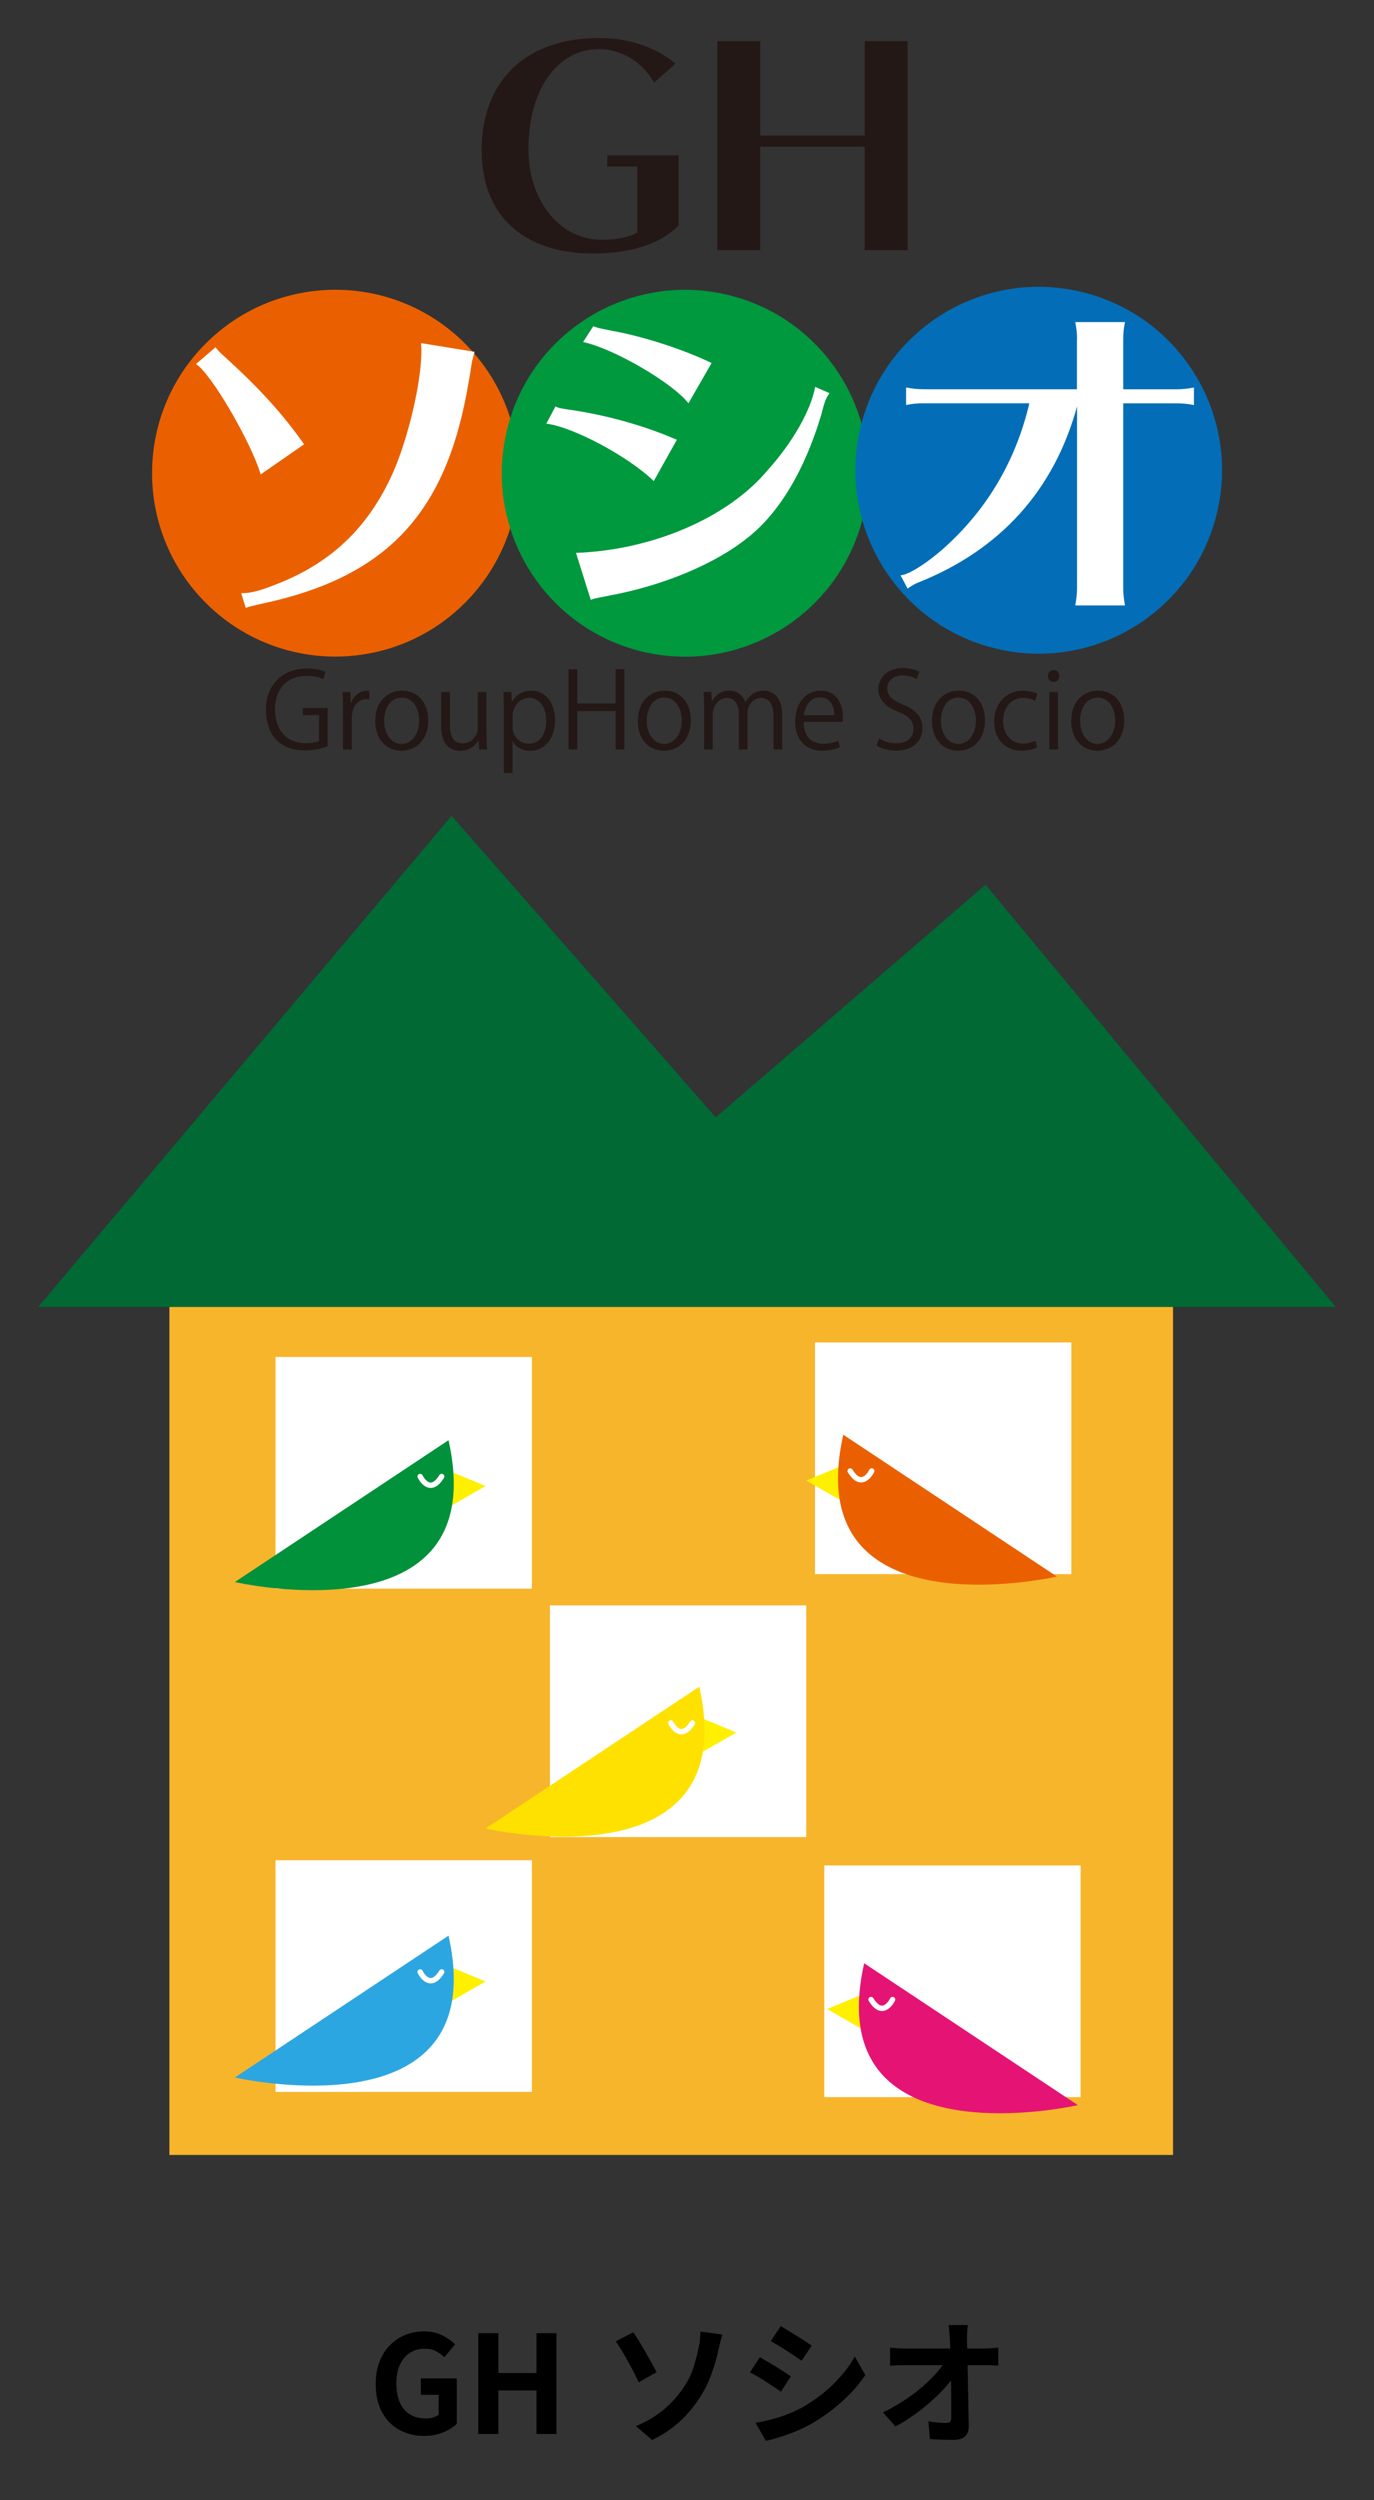 <?xml version="1.0" encoding="UTF-8"?>
<svg id="_レイヤー_2" data-name="レイヤー 2" xmlns="http://www.w3.org/2000/svg" viewBox="0 0 242.5 441">
  <rect x="0" y="0" width="242.5" height="441" fill="#333333" stroke="none"/>
  <defs>
    <style>
      .cls-1, .cls-2 {
        fill: none;
      }

      .cls-1, .cls-3, .cls-4, .cls-5, .cls-6, .cls-7, .cls-8, .cls-9, .cls-10, .cls-11, .cls-12, .cls-13, .cls-14, .cls-15 {
        stroke-width: 0px;
      }

      .cls-2 {
        stroke: #fff;
        stroke-linecap: round;
        stroke-linejoin: round;
        stroke-width: .95px;
      }

      .cls-4 {
        fill: #f7b52c;
      }

      .cls-5 {
        fill: #2ca6e0;
      }

      .cls-6 {
        fill: #231815;
      }

      .cls-7 {
        fill: #e51373;
      }

      .cls-8 {
        fill: #fff;
      }

      .cls-9 {
        fill: #fff000;
      }

      .cls-10 {
        fill: #ffe100;
      }

      .cls-11 {
        fill: #ea6000;
      }

      .cls-12 {
        fill: #00993e;
      }

      .cls-13 {
        fill: #036eb7;
      }

      .cls-14 {
        fill: #006934;
      }

      .cls-15 {
        fill: #00913a;
      }
    </style>
  </defs>
  <g id="_レイヤー_1-2" data-name="レイヤー 1">
    <g>
      <g>
        <g>
          <rect class="cls-4" x="29.9" y="222.83" width="177.13" height="157.27"/>
          <rect class="cls-8" x="48.63" y="239.35" width="45.24" height="40.86"/>
          <rect class="cls-8" x="97.06" y="283.17" width="45.24" height="40.86"/>
          <rect class="cls-8" x="143.84" y="236.79" width="45.24" height="40.86"/>
          <rect class="cls-8" x="48.63" y="328.12" width="45.24" height="40.86"/>
          <rect class="cls-8" x="145.48" y="329.04" width="45.24" height="40.86"/>
          <polygon class="cls-14" points="79.7 143.89 6.74 230.53 235.76 230.53 173.94 156.05 126.32 197.09 79.7 143.89"/>
          <g>
            <polyline class="cls-9" points="77.95 258.9 85.7 262.11 78.42 266.29"/>
            <path class="cls-15" d="M79.16,254.03l-37.71,25.02s45.66,10.45,37.71-25.02Z"/>
            <path class="cls-2" d="M74.15,260.43s1.66,3.48,3.8,0"/>
          </g>
          <g>
            <polyline class="cls-9" points="122.2 302.37 129.96 305.59 122.68 309.76"/>
            <path class="cls-10" d="M123.42,297.5l-37.71,25.02s45.66,10.45,37.71-25.02Z"/>
            <path class="cls-2" d="M118.4,303.9s1.66,3.48,3.8,0"/>
          </g>
          <g>
            <polyline class="cls-9" points="77.95 346.29 85.7 349.5 78.42 353.68"/>
            <path class="cls-5" d="M79.16,341.42l-37.71,25.02s45.66,10.45,37.71-25.02Z"/>
            <path class="cls-2" d="M74.15,347.82s1.66,3.48,3.8,0"/>
          </g>
          <g>
            <polyline class="cls-9" points="150.05 257.93 142.29 261.15 149.58 265.32"/>
            <path class="cls-11" d="M148.83,253.06l37.71,25.02s-45.66,10.45-37.71-25.02Z"/>
            <path class="cls-2" d="M153.85,259.46s-1.66,3.48-3.8,0"/>
          </g>
          <g>
            <polyline class="cls-9" points="153.73 351.16 145.97 354.37 153.26 358.55"/>
            <path class="cls-7" d="M152.52,346.29l37.71,25.02s-45.66,10.45-37.71-25.02Z"/>
            <path class="cls-2" d="M157.53,352.69s-1.66,3.48-3.8,0"/>
          </g>
        </g>
        <g>
          <circle class="cls-11" cx="59.19" cy="83.46" r="32.35" transform="translate(-41.68 66.3) rotate(-45)"/>
          <circle class="cls-12" cx="120.9" cy="83.46" r="32.35" transform="translate(11.55 181.57) rotate(-76.51)"/>
          <circle class="cls-13" cx="183.31" cy="82.94" r="32.35" transform="translate(59.91 241.85) rotate(-76.51)"/>
          <g>
            <path class="cls-6" d="M119.77,39.74c-3,3.2-8.36,4.97-15.04,4.97-12.44,0-19.72-6.74-19.72-18.24,0-12.29,7.87-19.76,20.7-19.76,5.26,0,9.98,1.57,13.52,4.52l-3.79,3.34c-2.11-3.69-5.75-5.9-9.73-5.9-7.37,0-12.44,7.13-12.44,17.6,0,9.19,5.51,16.03,12.98,16.03,2.51,0,4.92-.49,6.24-1.28v-11.65h-5.31v-1.97h12.59v12.34Z"/>
            <path class="cls-6" d="M152.61,44.12v-18.24h-18.44v18.24h-7.57V7.25h7.57v16.67h18.44V7.25h7.57v36.87h-7.57Z"/>
            <path class="cls-8" d="M46.01,83.68c-1.67-5.68-8.9-18.04-11.43-19.46l3.46-2.97c.37.49.74.93,1.61,1.67,6.05,5.5,10.19,10.01,14.02,15.45l-7.66,5.31ZM42.55,104.63c1.85,0,3.4-.43,6.92-1.85,9.27-3.77,15.63-9.95,19.83-19.28,2.72-6.12,5.07-16,5.07-21.56,0-.37,0-.74-.06-1.42l9.45,1.54c-.31,1.11-.31,1.17-.43,1.61-.06.37-.12.74-.18,1.05-.12.87-.25,1.73-.43,2.59-3.83,23.23-14.4,34.54-36.76,39.23-1.3.31-1.92.43-2.59.68l-.8-2.59Z"/>
            <path class="cls-8" d="M115.39,84.86c-4.45-4.32-14.27-9.58-18.97-10.13l1.61-3.03c.56.25.93.37,3.27.68,6.3.99,12.6,2.78,18.16,5.19l-4.08,7.29ZM101.67,97.52c13.53-.49,26.88-6.24,33.86-14.64,4.26-4.7,7.6-10.5,8.34-14.64l2.53,1.11c-.68.99-.8,1.3-1.48,3.89-2.9,9.7-7.41,17.24-12.91,21.56-5.68,4.63-15.01,8.53-24.53,10.26l-.56.12c-1.67.31-2.16.43-2.66.62l-2.6-8.28ZM121.51,71.14c-2.84-3.65-13.28-9.7-18.6-10.81l1.79-2.78c.87.31,1.11.37,3.34.8,5.44.99,12.42,3.21,17.55,5.68l-4.08,7.1Z"/>
            <path class="cls-8" d="M190.09,59.9c0-1.11-.06-1.67-.31-3.09h8.77c-.25,1.17-.31,2.04-.31,3.09v8.77h9.39c1.05,0,2.04-.12,3.09-.31v3.09c-1.24-.25-1.98-.31-3.09-.31h-9.39v32.56c0,.99.12,2.1.31,3.09h-8.77c.18-1.11.31-2.04.31-3.09v-32c-4.08,14.77-13.47,25.21-27.93,31.01-.56.19-1.3.62-1.98,1.11l-1.24-2.35c1.61-.06,5.75-2.84,9.14-6.18,6.86-6.61,11.43-14.89,13.59-24.16h-18.66c-1.11,0-1.85.06-3.09.31v-3.09c.99.19,2.04.31,3.09.31h27.06v-8.77Z"/>
          </g>
          <g>
            <path class="cls-6" d="M57.85,131.63c-.76.3-2.25.73-4.04.73-5.56,0-6.88-4.15-6.88-7.14,0-4.31,2.81-7.31,7.25-7.31,1.36,0,2.57.26,3.27.6l-.41,1.28c-.69-.32-1.58-.58-2.9-.58-3.35,0-5.6,2.16-5.6,5.91s2.14,5.97,5.37,5.97c1.19,0,1.99-.19,2.4-.41v-4.54h-2.87v-1.25h4.39v6.73Z"/>
            <path class="cls-6" d="M65.17,123.37c-.17-.02-.34-.04-.56-.04-1.67,0-2.53,1.65-2.53,3.37v5.5h-1.54v-7.1c0-1.08-.02-2.06-.07-3.03h1.36l.07,1.95h.06c.45-1.26,1.51-2.18,2.75-2.18.17,0,.3.04.47.06v1.47Z"/>
            <path class="cls-6" d="M75.58,127.05c0,3.78-2.49,5.37-4.74,5.37-2.6,0-4.61-1.95-4.61-5.23,0-3.46,2.16-5.37,4.74-5.37,2.77,0,4.61,2.12,4.61,5.23ZM70.91,123.04c-2.19,0-3.11,2.16-3.11,4.11,0,2.25,1.25,4.07,3.07,4.07s3.12-1.82,3.12-4.11c0-1.8-.87-4.07-3.09-4.07Z"/>
            <path class="cls-6" d="M85.87,129.51c0,1.04.05,1.92.09,2.7h-1.4l-.08-1.6h-.05c-.47.8-1.51,1.82-3.24,1.82-1.53,0-3.33-.87-3.33-4.37v-5.99h1.54v5.71c0,1.97.57,3.35,2.27,3.35,1.21,0,2.64-.97,2.64-2.75v-6.3h1.54v7.44Z"/>
            <path class="cls-6" d="M90.37,123.78c.71-1.25,1.88-1.95,3.46-1.95,2.4,0,4.13,2.06,4.13,5.17,0,3.72-2.18,5.43-4.41,5.43-1.34,0-2.46-.61-3.05-1.62h-.04v5.54h-1.54v-11.03c0-1.32-.04-2.34-.07-3.27h1.4l.09,1.73h.04ZM90.46,128.17c0,1.97,1.47,3.01,2.85,3.01,1.99,0,3.09-1.71,3.09-4.13,0-2.1-1.06-3.96-3.03-3.96-1.73,0-2.9,1.67-2.9,3.14v1.93Z"/>
            <path class="cls-6" d="M110.2,132.2h-1.54v-6.77h-6.77v6.77h-1.54v-14.15h1.54v6.04h6.77v-6.04h1.54v14.15Z"/>
            <path class="cls-6" d="M121.92,127.05c0,3.78-2.49,5.37-4.74,5.37-2.6,0-4.61-1.95-4.61-5.23,0-3.46,2.16-5.37,4.74-5.37,2.77,0,4.61,2.12,4.61,5.23ZM117.25,123.04c-2.19,0-3.11,2.16-3.11,4.11,0,2.25,1.25,4.07,3.07,4.07s3.12-1.82,3.12-4.11c0-1.8-.87-4.07-3.09-4.07Z"/>
            <path class="cls-6" d="M138.06,132.2h-1.53v-5.86c0-1.97-.71-3.24-2.23-3.24-1.25,0-2.38,1.17-2.38,2.72v6.38h-1.52v-6.25c0-1.62-.69-2.85-2.12-2.85-1.32,0-2.49,1.3-2.49,2.88v6.21h-1.53v-7.53c0-1.04-.04-1.79-.08-2.62h1.36l.09,1.64h.05c.56-.99,1.49-1.86,3.09-1.86,1.32,0,2.34.82,2.77,2.03h.04c.67-1.21,1.69-2.03,3.25-2.03,1.25,0,3.22.8,3.22,4.28v6.1Z"/>
            <path class="cls-6" d="M148.24,131.78c-.57.28-1.64.63-3.18.63-2.96,0-4.72-2.08-4.72-5.11,0-3.18,1.79-5.47,4.52-5.47,3.12,0,3.92,2.86,3.92,4.63,0,.35-.02.61-.04.86h-6.9c.02,2.81,1.62,3.87,3.44,3.87,1.26,0,2.03-.26,2.66-.52l.3,1.12ZM147.25,126.16c.02-1.38-.56-3.16-2.55-3.16-1.86,0-2.68,1.77-2.83,3.16h5.37Z"/>
            <path class="cls-6" d="M161.8,119.78c-.41-.26-1.3-.65-2.49-.65-1.97,0-2.72,1.21-2.72,2.23,0,1.39.86,2.1,2.75,2.9,2.29.97,3.46,2.14,3.46,4.17,0,2.25-1.64,3.98-4.69,3.98-1.28,0-2.68-.39-3.39-.89l.43-1.28c.76.5,1.9.87,3.05.87,1.9,0,3.01-1.02,3.01-2.55,0-1.39-.76-2.25-2.6-2.99-2.14-.8-3.59-2.05-3.59-4,0-2.16,1.75-3.74,4.33-3.74,1.34,0,2.36.33,2.9.67l-.47,1.28Z"/>
            <path class="cls-6" d="M173.84,127.05c0,3.78-2.49,5.37-4.74,5.37-2.6,0-4.61-1.95-4.61-5.23,0-3.46,2.16-5.37,4.74-5.37,2.77,0,4.61,2.12,4.61,5.23ZM169.17,123.04c-2.19,0-3.11,2.16-3.11,4.11,0,2.25,1.25,4.07,3.07,4.07s3.12-1.82,3.12-4.11c0-1.8-.87-4.07-3.09-4.07Z"/>
            <path class="cls-6" d="M183.03,131.83c-.45.22-1.45.58-2.75.58-2.9,0-4.82-2.06-4.82-5.17s2.06-5.41,5.19-5.41c1.13,0,2.05.34,2.44.54l-.39,1.25c-.43-.24-1.1-.52-2.08-.52-2.34,0-3.57,1.88-3.57,4.05,0,2.45,1.47,4,3.52,4,1,0,1.69-.28,2.19-.5l.28,1.19Z"/>
            <path class="cls-6" d="M185.95,120.28c-.6,0-1-.46-1-1.06s.43-1.04,1.02-1.04,1,.46,1,1.04c0,.65-.43,1.06-1.02,1.06ZM186.73,132.2h-1.54v-10.14h1.54v10.14Z"/>
            <path class="cls-6" d="M198.41,127.05c0,3.78-2.49,5.37-4.74,5.37-2.6,0-4.61-1.95-4.61-5.23,0-3.46,2.16-5.37,4.74-5.37,2.77,0,4.61,2.12,4.61,5.23ZM193.74,123.04c-2.2,0-3.11,2.16-3.11,4.11,0,2.25,1.25,4.07,3.07,4.07s3.13-1.82,3.13-4.11c0-1.8-.88-4.07-3.09-4.07Z"/>
          </g>
        </g>
        <g>
          <path class="cls-3" d="M74.83,429.66c-1.6,0-3.04-.35-4.33-1.06-1.29-.7-2.31-1.74-3.06-3.1-.75-1.36-1.13-3.02-1.13-4.99,0-1.47.22-2.78.66-3.92.44-1.14,1.05-2.12,1.84-2.92.78-.8,1.69-1.41,2.71-1.82,1.02-.42,2.13-.62,3.31-.62,1.28,0,2.37.24,3.28.71s1.64,1,2.22,1.57l-1.9,2.26c-.45-.42-.94-.77-1.48-1.06-.54-.29-1.2-.43-2-.43-.99,0-1.86.24-2.62.73-.75.49-1.34,1.19-1.75,2.1-.42.91-.62,2.01-.62,3.29s.2,2.4.59,3.32c.39.92.98,1.63,1.76,2.12.78.5,1.75.74,2.9.74.43,0,.85-.06,1.25-.18.4-.12.72-.28.96-.49v-3.5h-3.14v-2.9h6.34v8.02c-.61.59-1.42,1.1-2.42,1.51s-2.13.62-3.36.62Z"/>
          <path class="cls-3" d="M84.41,429.32v-17.78h3.55v7.03h6.72v-7.03h3.53v17.78h-3.53v-7.68h-6.72v7.68h-3.55Z"/>
          <path class="cls-3" d="M111.75,411.37c.3.42.65.94,1.03,1.56s.77,1.28,1.16,1.96c.39.68.76,1.33,1.1,1.96.34.62.63,1.14.85,1.56l-3.17,1.8c-.29-.66-.61-1.32-.97-2-.36-.68-.72-1.35-1.09-2.02-.37-.66-.72-1.27-1.07-1.82-.34-.55-.65-1.02-.92-1.4l3.07-1.58ZM112.25,427.93c1.94-.82,3.57-1.79,4.91-2.93,1.34-1.14,2.44-2.34,3.3-3.6.9-1.28,1.54-2.56,1.94-3.84s.7-2.42.89-3.41c.13-.54.22-1.09.26-1.63s.06-.97.05-1.27l3.89.53c-.14.46-.28.96-.41,1.5-.13.54-.23.97-.31,1.31-.3,1.41-.72,2.83-1.24,4.26-.52,1.43-1.22,2.82-2.1,4.16-.93,1.46-2.07,2.82-3.43,4.08-1.36,1.26-2.99,2.36-4.9,3.29l-2.86-2.45Z"/>
          <path class="cls-3" d="M134.11,415.78c.4.22.85.48,1.36.78s1.01.6,1.52.92c.51.32,1,.62,1.45.91s.84.54,1.14.77l-1.75,2.69c-.35-.24-.75-.51-1.2-.8-.45-.3-.92-.61-1.43-.94-.5-.33-1-.64-1.49-.92-.49-.29-.94-.54-1.36-.74l1.75-2.66ZM133.35,427.35c.91-.16,1.83-.36,2.75-.59.92-.23,1.84-.52,2.76-.88.92-.35,1.81-.76,2.68-1.22,1.36-.77,2.63-1.63,3.8-2.59,1.18-.96,2.23-1.98,3.17-3.07.94-1.09,1.72-2.2,2.36-3.34l1.85,3.26c-1.12,1.66-2.5,3.23-4.14,4.7-1.64,1.47-3.44,2.78-5.41,3.91-.82.46-1.71.9-2.68,1.3-.97.4-1.92.75-2.86,1.04-.94.3-1.76.51-2.48.64l-1.8-3.17ZM137.81,410.31c.38.22.82.49,1.32.79.5.3,1,.62,1.52.94.52.32,1.01.63,1.46.92.46.3.84.56,1.16.78l-1.8,2.66c-.32-.24-.71-.51-1.18-.82-.46-.3-.94-.62-1.44-.94-.5-.32-.99-.63-1.48-.92-.49-.3-.93-.56-1.33-.78l1.75-2.64Z"/>
          <path class="cls-3" d="M155.83,425.5c1.25-.59,2.44-1.26,3.58-1.99,1.14-.74,2.18-1.5,3.12-2.3.94-.8,1.78-1.6,2.51-2.39.73-.79,1.31-1.54,1.74-2.24l1.56.02.02,2.54c-.48.74-1.1,1.5-1.85,2.3-.75.8-1.58,1.6-2.5,2.4s-1.88,1.56-2.9,2.27c-1.02.71-2.05,1.34-3.07,1.88l-2.21-2.5ZM157.11,414.08c.35.05.78.09,1.28.12s.96.05,1.38.05h13.92c.38,0,.82-.02,1.32-.06.5-.04.89-.08,1.18-.13v3.19c-.38-.02-.79-.03-1.21-.05-.42-.02-.8-.02-1.12-.02h-14.02c-.43,0-.89,0-1.37.02-.48.02-.94.04-1.37.07v-3.19ZM170.81,410.1c-.05.37-.08.77-.11,1.2-.02.43-.04.84-.04,1.22.02.67.03,1.4.05,2.18.02.78.04,1.62.06,2.5.02.88.04,1.78.06,2.7.02.92.03,1.84.05,2.76.02.92.03,1.82.05,2.71.02.89.03,1.74.05,2.56.02.77-.2,1.36-.65,1.79-.45.42-1.13.64-2.04.64-.72,0-1.42-.01-2.11-.04-.69-.02-1.38-.06-2.06-.11l-.26-3.12c.54.1,1.11.17,1.7.22.59.05,1.09.07,1.49.07.3,0,.52-.08.65-.24s.19-.42.19-.77v-1.88c0-.71,0-1.47-.01-2.28,0-.81-.02-1.64-.04-2.5-.02-.86-.03-1.71-.05-2.56-.02-.85-.04-1.66-.06-2.45-.02-.78-.05-1.51-.08-2.18-.03-.53-.07-.99-.11-1.38-.04-.39-.08-.74-.13-1.04h3.41Z"/>
        </g>
      </g>
      <rect class="cls-1" width="242.5" height="441"/>
    </g>
  </g>
</svg>